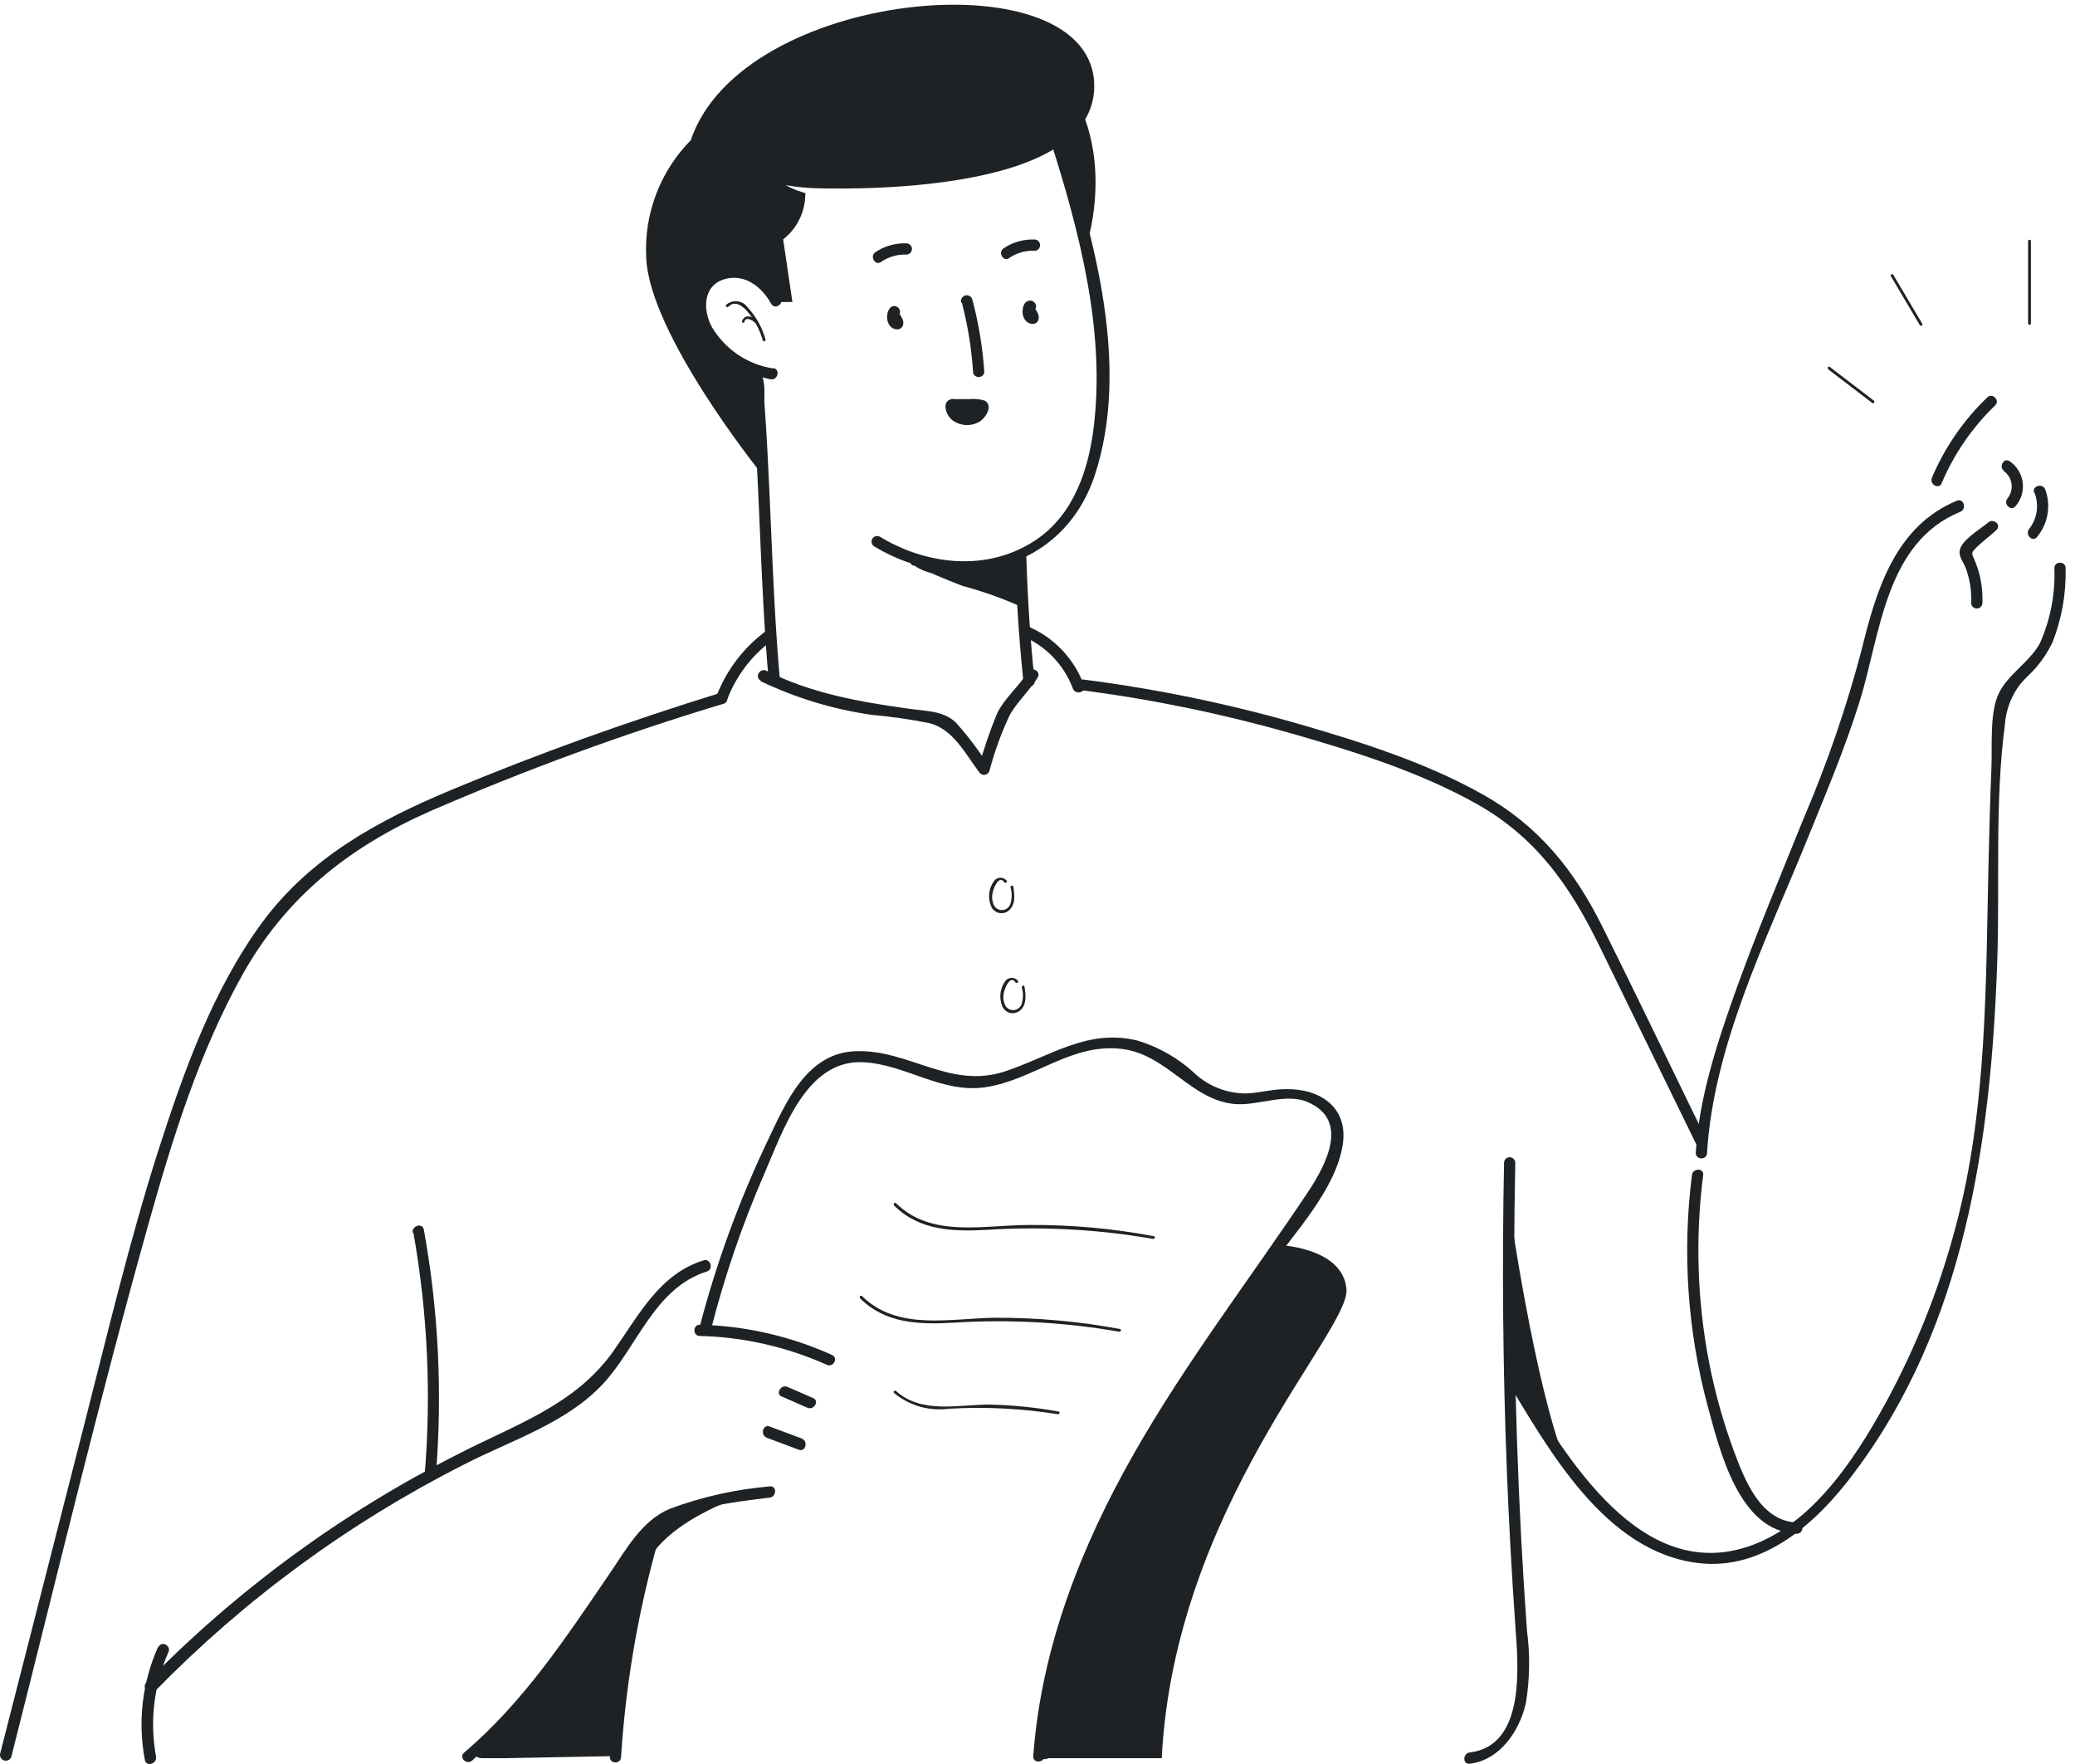 <svg width="220" height="187" viewBox="0 0 220 187" fill="none" xmlns="http://www.w3.org/2000/svg">
<path d="M111.347 14.818C114.491 24.665 117.301 35.418 115.896 45.778C115.241 50.541 113.419 55.233 109.109 57.686C104.155 60.579 98.034 59.782 93.295 56.9C93.013 56.739 92.654 56.834 92.488 57.113C92.323 57.393 92.411 57.753 92.688 57.924C101.416 63.235 112.74 60.508 116.075 50.374C119.837 38.943 116.075 25.368 112.502 14.413C112.264 13.686 111.121 13.996 111.312 14.722L111.347 14.818Z" fill="#1E2224"/>
<path d="M94.462 32.537C93.747 33.203 93.962 34.918 95.152 34.918C95.421 34.91 95.655 34.734 95.736 34.477C95.891 33.989 95.569 33.608 95.331 33.203C95.151 32.956 94.814 32.885 94.55 33.039C94.286 33.192 94.181 33.521 94.307 33.799C94.307 33.799 94.557 34.251 94.581 34.168L95.152 33.727C95.283 33.823 95.319 33.811 95.248 33.727C95.176 33.644 95.188 33.537 95.248 33.442C95.807 32.918 94.962 32.084 94.402 32.608L94.462 32.537Z" fill="#1E2224"/>
<path d="M108.823 31.953C108.108 32.632 108.323 34.335 109.525 34.335C109.792 34.329 110.024 34.15 110.097 33.894C110.252 33.418 109.93 33.025 109.704 32.62C109.54 32.334 109.174 32.235 108.888 32.4C108.602 32.564 108.504 32.929 108.668 33.215C108.668 33.215 108.918 33.68 108.942 33.584L109.525 33.144C109.656 33.239 109.68 33.227 109.609 33.144C109.537 33.06 109.609 32.953 109.668 32.87C110.228 32.346 109.383 31.5 108.823 32.025V31.953Z" fill="#1E2224"/>
<path d="M81.995 39.062C79.282 38.653 76.896 37.049 75.493 34.692C74.481 32.858 74.493 30.155 76.994 29.547C79.066 29.047 80.816 30.488 81.757 32.191C82.114 32.87 83.138 32.263 82.781 31.596C81.924 29.728 80.135 28.461 78.089 28.273C76.19 28.112 74.426 29.267 73.814 31.072C72.373 35.692 77.887 39.49 81.697 40.205C82.447 40.348 82.769 39.205 82.019 39.014L81.995 39.062Z" fill="#1E2224"/>
<path d="M77.208 32.536C78.148 31.512 79.315 33.048 79.792 33.727C80.277 34.46 80.646 35.264 80.887 36.109C80.924 36.167 80.995 36.194 81.061 36.175C81.128 36.156 81.173 36.095 81.173 36.026C80.822 34.743 80.168 33.563 79.268 32.584C79.015 32.229 78.624 31.996 78.191 31.944C77.758 31.892 77.323 32.025 76.993 32.31C76.938 32.369 76.94 32.463 76.999 32.519C77.058 32.575 77.152 32.572 77.208 32.513V32.536Z" fill="#1E2224"/>
<path d="M78.911 34.096C79.137 33.513 79.804 33.977 80.101 34.251C80.399 34.525 80.447 34.18 80.316 34.037C79.875 33.56 78.982 33.215 78.672 34.037C78.601 34.215 78.887 34.287 78.958 34.108L78.911 34.096Z" fill="#1E2224"/>
<path d="M101.035 42.873C100.984 42.857 100.93 42.857 100.88 42.873C100.868 42.903 100.868 42.937 100.88 42.968C100.83 43.465 101.097 43.941 101.547 44.158C102.116 44.504 102.817 44.552 103.428 44.289C103.863 44.092 104.184 43.706 104.298 43.242C104.316 43.171 104.301 43.096 104.257 43.038C104.213 42.98 104.144 42.945 104.071 42.944C103.035 42.92 101.809 42.873 101.035 42.873Z" fill="#1E2224"/>
<path d="M100.881 42.301C99.785 42.587 100.309 43.944 100.881 44.468C101.746 45.18 102.97 45.257 103.917 44.659C104.548 44.23 105.346 42.956 104.37 42.456C103.848 42.306 103.302 42.258 102.762 42.313H101C100.671 42.313 100.404 42.579 100.404 42.908C100.404 43.237 100.671 43.504 101 43.504H102.417C102.938 43.465 103.462 43.493 103.977 43.587L103.619 43.313C103.619 43.313 103.226 43.706 103.238 43.694C103.023 43.834 102.768 43.901 102.512 43.885C102.333 43.885 101.226 43.563 101.321 43.23L100.964 43.504H101.119C101.451 43.438 101.667 43.115 101.601 42.783C101.535 42.451 101.213 42.235 100.881 42.301Z" fill="#1E2224"/>
<path d="M79.589 39.395C80.566 50.303 80.53 61.27 81.506 72.189C81.578 72.94 82.769 72.951 82.697 72.189C81.721 61.27 81.756 50.303 80.78 39.395C80.72 38.633 79.529 38.633 79.589 39.395Z" fill="#1E2224"/>
<path d="M107.632 59.174C107.763 63.52 108.049 67.867 108.501 72.189C108.573 72.939 109.763 72.951 109.692 72.189C109.239 67.867 108.954 63.52 108.823 59.174C108.823 58.412 107.632 58.412 107.632 59.174Z" fill="#1E2224"/>
<path d="M97.129 59.412C99.915 60.716 102.793 61.815 105.739 62.699C106.575 62.879 107.379 63.188 108.12 63.616C108.12 62.163 108.18 60.71 108.12 59.258C105.386 60.377 102.38 60.655 99.487 60.055C98.713 59.841 100.868 60.877 97.451 59.567" fill="#1E2224"/>
<path d="M96.832 59.924C98.534 60.675 100.249 61.425 101.988 62.092C103.987 62.627 105.945 63.307 107.846 64.128C108.03 64.234 108.256 64.234 108.44 64.129C108.624 64.023 108.738 63.828 108.739 63.616C108.739 62.163 108.739 60.71 108.739 59.258C108.735 59.072 108.645 58.899 108.497 58.787C108.348 58.676 108.157 58.639 107.977 58.686C106.269 59.308 104.481 59.681 102.666 59.793C101.559 59.793 100.38 59.305 99.332 59.436C99.149 59.442 98.979 59.529 98.868 59.675C98.757 59.821 98.717 60.008 98.761 60.186C98.761 60.365 98.975 60.806 98.903 60.389L99.475 59.639C98.829 59.526 98.206 59.308 97.629 58.996C96.915 58.722 96.605 59.877 97.308 60.186C97.976 60.561 98.713 60.796 99.475 60.877C99.66 60.875 99.834 60.789 99.948 60.643C100.061 60.496 100.102 60.307 100.059 60.127C100.059 59.996 99.808 59.46 99.904 59.924L99.332 60.675C99.92 60.727 100.501 60.83 101.071 60.984C101.863 61.062 102.66 61.062 103.452 60.984C105.107 60.813 106.734 60.441 108.299 59.877L107.549 59.305V63.663L108.454 63.151C106.981 62.482 105.45 61.948 103.881 61.556C101.69 60.806 99.558 59.877 97.439 58.948C96.736 58.638 96.129 59.662 96.832 59.972V59.924Z" fill="#1E2224"/>
<path d="M101.976 32.072C102.604 34.47 103.002 36.922 103.167 39.395C103.167 40.157 104.358 40.157 104.358 39.395C104.182 36.816 103.76 34.261 103.095 31.762C103.01 31.434 102.674 31.236 102.345 31.322C102.016 31.407 101.819 31.743 101.905 32.072H101.976Z" fill="#1E2224"/>
<path d="M93.402 27.773C94.191 27.228 95.135 26.953 96.093 26.987C96.422 26.987 96.689 26.721 96.689 26.392C96.689 26.063 96.422 25.797 96.093 25.797C94.926 25.756 93.776 26.086 92.807 26.737C92.176 27.178 92.807 28.202 93.402 27.773Z" fill="#1E2224"/>
<path d="M106.989 27.357C107.778 26.812 108.723 26.54 109.68 26.583C110.009 26.583 110.276 26.316 110.276 25.987C110.276 25.658 110.009 25.392 109.68 25.392C108.512 25.346 107.36 25.676 106.394 26.333C105.763 26.761 106.394 27.797 106.989 27.357Z" fill="#1E2224"/>
<path d="M73.671 15.139C70.466 18.344 68.773 22.759 69.015 27.285C69.313 35.12 80.863 49.565 80.863 49.565C80.863 49.565 80.578 44.373 80.506 43.408C80.435 42.444 80.994 39.753 79.506 38.967C77.065 37.992 75.182 35.986 74.362 33.489C74.052 32.599 74.118 31.621 74.545 30.781C74.972 29.941 75.722 29.31 76.624 29.036C78.815 28.509 81.085 29.526 82.149 31.512H83.435L82.495 25.154C83.909 24.16 84.788 22.57 84.876 20.843C83.456 20.406 82.161 19.634 81.101 18.593C82.798 19.092 84.55 19.38 86.317 19.45C92.342 19.628 116.182 19.605 115.503 8.673C114.705 -3.866 78.815 -0.567 73.671 15.139Z" fill="#1E2224" stroke="#1E2224"/>
<path d="M114.026 11.555C114.026 11.555 117.015 16.818 114.895 25.273C114.895 25.273 112.013 13.365 110.918 12.269" fill="#1E2224"/>
<path d="M114.026 11.555C114.026 11.555 117.015 16.818 114.895 25.273C114.895 25.273 112.013 13.365 110.918 12.269" stroke="#1E2224"/>
<path d="M76.338 73.464C66.705 76.441 57.203 79.834 47.903 83.716C40.103 86.967 32.923 90.861 27.814 97.767C22.563 104.912 19.479 113.593 16.788 121.952C13.751 131.478 11.441 141.207 8.964 150.888L0.021 185.873C-0.067 186.202 0.127 186.54 0.456 186.629C0.785 186.718 1.123 186.523 1.212 186.195C5.975 167.368 10.5 148.423 15.752 129.716C18.276 120.714 21.122 111.545 25.695 103.352C30.267 95.16 36.959 89.825 45.533 86.026C55.689 81.615 66.094 77.802 76.696 74.607C77.422 74.38 77.112 73.237 76.374 73.416L76.338 73.464Z" fill="#1E2224"/>
<path d="M77.077 74.214C78.035 71.662 79.72 69.447 81.923 67.843C82.53 67.403 81.923 66.367 81.316 66.819C78.862 68.601 76.987 71.065 75.921 73.904C75.648 74.619 76.803 74.928 77.112 74.214H77.077Z" fill="#1E2224"/>
<path d="M108.394 67.426C110.874 68.463 112.814 70.48 113.752 72.999C114.026 73.714 115.169 73.404 114.943 72.689C113.919 69.857 111.761 67.579 108.989 66.402C108.299 66.105 107.691 67.129 108.394 67.426Z" fill="#1E2224"/>
<path d="M114.848 73.19C122.35 74.172 129.769 75.708 137.044 77.786C143.689 79.691 150.548 81.847 156.597 85.24C162.908 88.813 166.445 93.897 169.565 100.268C172.994 107.27 176.416 114.272 179.829 121.273C180.163 121.964 181.199 121.369 180.853 120.678C177.209 113.212 173.613 105.71 169.91 98.267C166.909 92.23 163.134 87.55 157.204 84.216C151.274 80.882 144.451 78.703 137.89 76.798C130.343 74.623 122.639 73.03 114.848 72.035C114.086 71.939 114.098 73.13 114.848 73.225V73.19Z" fill="#1E2224"/>
<path d="M180.984 122.273C181.651 110.89 187.271 99.649 191.51 89.229C193.511 84.299 195.607 79.37 197.19 74.285C199.381 67.2 199.893 57.507 207.836 54.256C208.538 53.97 208.229 52.815 207.514 53.065C201.001 55.733 198.953 62.449 197.416 68.736C195.819 74.832 193.773 80.803 191.296 86.598C188.736 92.933 186.08 99.244 183.806 105.65C181.924 110.985 180.126 116.534 179.793 122.226C179.793 122.988 180.984 122.988 180.984 122.226V122.273Z" fill="#1E2224"/>
<path d="M205.859 51.232C207.175 48.122 209.107 45.31 211.539 42.968C212.087 42.444 211.241 41.598 210.694 42.134C208.183 44.54 206.19 47.433 204.835 50.636C204.537 51.327 205.561 51.934 205.859 51.232Z" fill="#1E2224"/>
<path d="M212.48 49.958C212.917 50.283 213.203 50.773 213.273 51.314C213.342 51.855 213.189 52.401 212.849 52.827C212.361 53.411 213.194 54.256 213.694 53.661C214.295 52.967 214.572 52.05 214.453 51.14C214.335 50.23 213.834 49.414 213.075 48.898C212.444 48.469 211.884 49.493 212.48 49.934V49.958Z" fill="#1E2224"/>
<path d="M215.695 52.208C216.214 53.505 216 54.981 215.135 56.078C214.659 56.673 215.504 57.531 215.98 56.923C217.141 55.521 217.472 53.609 216.85 51.898C216.588 51.184 215.433 51.494 215.659 52.208H215.695Z" fill="#1E2224"/>
<path d="M210.777 55.4C209.944 56.126 207.907 57.245 207.765 58.424C207.693 59.043 208.205 59.674 208.408 60.198C208.851 61.385 209.049 62.648 208.991 63.913C208.991 64.242 209.258 64.509 209.586 64.509C209.915 64.509 210.182 64.242 210.182 63.913C210.246 62.354 209.961 60.8 209.348 59.365C209.027 58.638 208.967 58.627 209.515 58.067C210.063 57.507 210.92 56.876 211.611 56.245C212.301 55.614 211.349 54.899 210.777 55.4Z" fill="#1E2224"/>
<path d="M217.815 60.306C217.908 63.016 217.383 65.712 216.279 68.189C215.16 70.237 212.861 71.487 211.897 73.547C210.932 75.607 211.242 79.108 211.135 81.501C210.992 84.919 210.909 88.348 210.825 91.778C210.551 104.043 210.647 116.784 207.694 128.692C205.955 135.753 203.305 142.558 199.811 148.935C196.476 154.984 191.678 162.248 184.592 164.177C173.161 167.297 165.397 153.341 160.598 145.422C160.205 144.779 159.169 145.422 159.574 146.03C164.182 153.639 170.136 164.522 180.079 165.701C187.01 166.523 192.678 161.379 196.548 156.175C208.325 140.576 211.099 120.94 211.754 101.983C212.04 93.707 211.48 85.074 212.564 76.857C212.666 75.277 213.238 73.764 214.207 72.511C214.731 71.88 215.398 71.32 215.91 70.725C216.592 69.916 217.168 69.024 217.625 68.069C218.6 65.571 219.07 62.904 219.006 60.222C219.006 59.46 217.815 59.46 217.815 60.222V60.306Z" fill="#1E2224"/>
<path d="M80.649 72.213C84.385 74 88.373 75.205 92.474 75.786C94.524 75.97 96.563 76.264 98.582 76.667C101.083 77.346 102.321 79.87 103.822 81.871C103.95 82.065 104.178 82.169 104.408 82.138C104.639 82.108 104.832 81.948 104.905 81.728C105.44 79.68 106.165 77.686 107.072 75.774C107.882 74.357 109.133 73.237 110.014 71.832C110.419 71.189 109.395 70.582 108.978 71.237C108.025 72.761 106.596 73.928 105.751 75.547C104.962 77.443 104.298 79.388 103.762 81.37L104.846 81.239C103.808 79.591 102.633 78.034 101.333 76.583C99.975 75.309 98.106 75.393 96.356 75.131C91.14 74.404 85.996 73.511 81.256 71.106C80.566 70.76 79.97 71.796 80.649 72.142V72.213Z" fill="#1E2224"/>
<path d="M159.466 123.274C159.244 134.165 159.343 145.061 159.764 155.961C159.978 161.407 160.276 166.844 160.657 172.274C160.943 176.359 161.848 185.063 155.822 185.778C155.072 185.861 155.06 187.064 155.822 186.969C159.026 186.588 161.086 183.539 161.776 180.562C162.197 178.014 162.237 175.418 161.895 172.858C161.657 169.563 161.451 166.261 161.276 162.951C160.586 149.749 160.379 136.523 160.657 123.274C160.657 122.945 160.39 122.678 160.062 122.678C159.733 122.678 159.466 122.945 159.466 123.274Z" fill="#1E2224"/>
<path d="M16.419 179.288C25.936 169.546 36.991 161.436 49.141 155.282C54.107 152.71 60.049 150.888 63.942 146.696C67.574 142.767 69.396 136.539 74.945 134.789C75.672 134.574 75.362 133.419 74.636 133.598C69.956 135.027 67.777 139.337 65.109 143.124C61.037 148.971 54.583 151.031 48.498 154.186C36.249 160.381 25.105 168.552 15.514 178.371C14.978 178.931 15.823 179.776 16.359 179.217L16.419 179.288Z" fill="#1E2224"/>
<path d="M88.234 143.648C83.817 141.648 79.043 140.555 74.195 140.433C73.433 140.433 73.433 141.624 74.195 141.624C78.834 141.74 83.404 142.776 87.639 144.672C88.318 145.017 88.925 143.993 88.234 143.648Z" fill="#1E2224"/>
<path d="M81.661 157.568C78.017 157.873 74.431 158.674 71.004 159.95C68.039 161.212 66.419 164.201 64.681 166.749C60.048 173.536 55.559 180.395 49.2 185.801C48.617 186.302 49.462 187.135 50.046 186.647C54.952 182.216 59.245 177.15 62.811 171.584C64.764 168.702 66.61 165.01 69.146 162.617C72.147 159.771 77.672 159.259 81.614 158.759C82.364 158.664 82.364 157.473 81.614 157.568H81.661Z" fill="#1E2224"/>
<path d="M82.887 148.042L85.602 149.233C86.305 149.531 86.912 148.506 86.209 148.209L83.482 147.018C82.792 146.732 82.184 147.756 82.887 148.054V148.042Z" fill="#1E2224"/>
<path d="M81.292 152.412L84.697 153.686C85.412 153.948 85.721 152.805 85.007 152.495L81.601 151.221C80.887 150.959 80.577 152.103 81.292 152.412Z" fill="#1E2224"/>
<path d="M110.74 186.147C111.692 173.227 117.075 161.319 123.838 150.424C127.172 145.006 130.84 139.802 134.484 134.586C137.175 130.74 141.628 126.144 142.367 121.321C142.962 117.356 139.914 115.367 136.27 115.462C134.841 115.462 133.448 115.891 132.019 115.915C129.957 115.894 127.982 115.08 126.505 113.64C124.824 112.126 122.833 110.997 120.671 110.33C115.312 108.973 111.347 112.009 106.5 113.593C100.701 115.486 96.319 111.211 90.699 111.438C85.543 111.616 83.328 116.856 81.423 120.857C78.366 127.254 75.93 133.929 74.147 140.79C74.058 141.119 74.253 141.458 74.582 141.546C74.91 141.635 75.249 141.441 75.338 141.112C76.782 135.41 78.686 129.835 81.03 124.441C83.018 119.904 85.447 112.319 91.508 112.604C96.034 112.819 99.844 115.962 104.524 115.248C109.62 114.474 113.657 110.485 119.051 111.211C123.814 111.854 126.327 116.701 131.019 117.046C133.4 117.213 136.341 115.855 138.592 116.808C143.117 118.701 140.628 123.417 138.699 126.334C132.543 135.551 125.767 144.363 120.266 154.02C114.622 163.915 110.394 174.668 109.549 186.171C109.489 186.933 110.68 186.921 110.74 186.171V186.147Z" fill="#1E2224"/>
<path d="M69.146 161.248C66.7 169.384 65.194 177.775 64.657 186.254C64.657 187.028 65.847 187.016 65.847 186.254C66.382 177.895 67.872 169.625 70.289 161.605C70.378 161.276 70.183 160.938 69.855 160.849C69.526 160.76 69.187 160.955 69.098 161.283L69.146 161.248Z" fill="#1E2224"/>
<path d="M16.764 174.573C15.082 178.332 14.592 182.517 15.358 186.564C15.489 187.326 16.633 187.004 16.549 186.254C15.855 182.512 16.308 178.648 17.847 175.168C18.193 174.489 17.169 173.894 16.811 174.573H16.764Z" fill="#1E2224"/>
<path d="M179.388 124.56C178.349 132.755 178.915 141.075 181.055 149.054C182.342 153.758 184.342 162.343 190.498 162.593C190.827 162.593 191.094 162.327 191.094 161.998C191.094 161.669 190.827 161.402 190.498 161.402C186.64 161.236 184.973 156.878 183.83 153.817C182.723 150.81 181.855 147.72 181.234 144.577C179.945 137.983 179.724 131.224 180.579 124.56C180.674 123.81 179.484 123.81 179.388 124.56Z" fill="#1E2224"/>
<path d="M43.83 130.668C45.338 139.154 45.739 147.8 45.021 156.389C44.95 157.151 46.14 157.151 46.212 156.389C46.92 147.69 46.491 138.936 44.938 130.347C44.807 129.597 43.651 129.918 43.747 130.668H43.83Z" fill="#1E2224"/>
<path d="M94.795 127.799C97.51 130.478 101.059 130.573 104.691 130.371C110.567 130.002 116.466 130.325 122.266 131.335C122.457 131.335 122.528 131.073 122.338 131.05C117.965 130.224 113.523 129.826 109.073 129.859C104.31 129.859 98.76 131.264 94.998 127.549C94.939 127.493 94.845 127.495 94.789 127.555C94.733 127.614 94.736 127.707 94.795 127.763V127.799Z" fill="#1E2224"/>
<path d="M91.187 137.635C93.902 140.326 97.451 140.421 101.083 140.219C106.959 139.844 112.858 140.164 118.659 141.171C118.849 141.171 118.921 140.921 118.742 140.885C114.367 140.073 109.926 139.674 105.477 139.695C100.714 139.754 95.165 141.112 91.39 137.397C91.354 137.36 91.301 137.346 91.252 137.359C91.202 137.373 91.164 137.411 91.15 137.461C91.137 137.51 91.151 137.563 91.187 137.599V137.635Z" fill="#1E2224"/>
<path d="M94.795 147.673C96.415 149.014 98.521 149.618 100.606 149.34C104.47 149.111 108.347 149.307 112.168 149.923C112.347 149.923 112.43 149.661 112.24 149.638C109.807 149.196 107.342 148.949 104.869 148.899C101.559 148.899 97.724 149.911 94.997 147.458C94.855 147.339 94.64 147.542 94.795 147.673Z" fill="#1E2224"/>
<path d="M106.751 93.373C106.575 93.15 106.298 93.029 106.014 93.05C105.73 93.072 105.475 93.233 105.334 93.481C104.816 94.247 104.722 95.225 105.084 96.076C105.228 96.419 105.523 96.675 105.883 96.769C106.243 96.862 106.626 96.782 106.918 96.553C107.704 95.934 107.573 94.862 107.43 93.981C107.43 93.802 107.109 93.874 107.144 94.064C107.305 94.62 107.305 95.211 107.144 95.767C107.048 96.138 106.738 96.415 106.358 96.469C105.978 96.524 105.603 96.346 105.406 96.017C105.164 95.537 105.122 94.981 105.287 94.469C105.382 94.064 105.93 92.73 106.477 93.528C106.596 93.683 106.847 93.528 106.739 93.373H106.751Z" fill="#1E2224"/>
<path d="M107.942 103.983C107.765 103.76 107.489 103.639 107.205 103.66C106.921 103.682 106.666 103.843 106.525 104.09C106.006 104.857 105.912 105.835 106.275 106.686C106.421 107.027 106.717 107.28 107.077 107.371C107.436 107.462 107.818 107.381 108.108 107.151C108.894 106.543 108.763 105.472 108.62 104.59C108.62 104.4 108.299 104.483 108.335 104.674C108.496 105.23 108.496 105.82 108.335 106.377C108.235 106.746 107.924 107.02 107.544 107.072C107.165 107.124 106.792 106.944 106.596 106.615C106.356 106.138 106.313 105.586 106.477 105.079C106.572 104.674 107.12 103.34 107.668 104.138C107.787 104.293 108.037 104.138 107.93 103.983H107.942Z" fill="#1E2224"/>
<path d="M53.404 186.385H51.332C51.332 186.385 49.474 186.516 51.034 185.039C52.594 183.563 61.001 174.322 61.858 171.941C62.715 169.559 66.454 165.13 67.252 164.058C68.6 162.101 70.561 160.647 72.825 159.926C75.707 159.164 79.017 158.497 79.017 158.497C79.017 158.497 69.181 161.498 68.014 167.273C68.014 167.273 65.633 179.371 65.478 183.11C65.323 186.849 64.716 186.171 64.716 186.171" fill="#1E2224"/>
<path d="M135.544 131.978C135.544 131.978 142.379 132.205 142.76 136.67C143.141 141.135 124.529 159.712 123.171 186.385H111.145C111.145 186.385 109.954 187.04 110.073 185.028C110.372 182.583 110.793 180.155 111.335 177.752C111.335 177.752 115.729 161.938 122.243 151.841L131.304 138.159L135.544 131.978Z" fill="#1E2224"/>
<path d="M159.978 127.656C159.978 127.656 162.741 146.994 165.932 154.83C165.932 154.83 160.05 147.566 159.978 143.279C159.907 138.992 159.705 133.753 159.705 133.753" fill="#1E2224"/>
<path d="M193.844 39.157L198.524 42.73C198.667 42.849 198.822 42.587 198.667 42.468L193.999 38.895C193.844 38.776 193.701 39.038 193.844 39.145V39.157Z" fill="#1E2224"/>
<path d="M200.476 29.274L203.549 34.466C203.591 34.535 203.682 34.556 203.751 34.513C203.82 34.47 203.841 34.38 203.799 34.311L200.727 29.119C200.631 28.964 200.369 29.119 200.476 29.274Z" fill="#1E2224"/>
<path d="M215.028 25.523V34.311C215.047 34.377 215.108 34.423 215.177 34.423C215.246 34.423 215.307 34.377 215.326 34.311V25.523C215.307 25.456 215.246 25.411 215.177 25.411C215.108 25.411 215.047 25.456 215.028 25.523Z" fill="#1E2224"/>
</svg>
